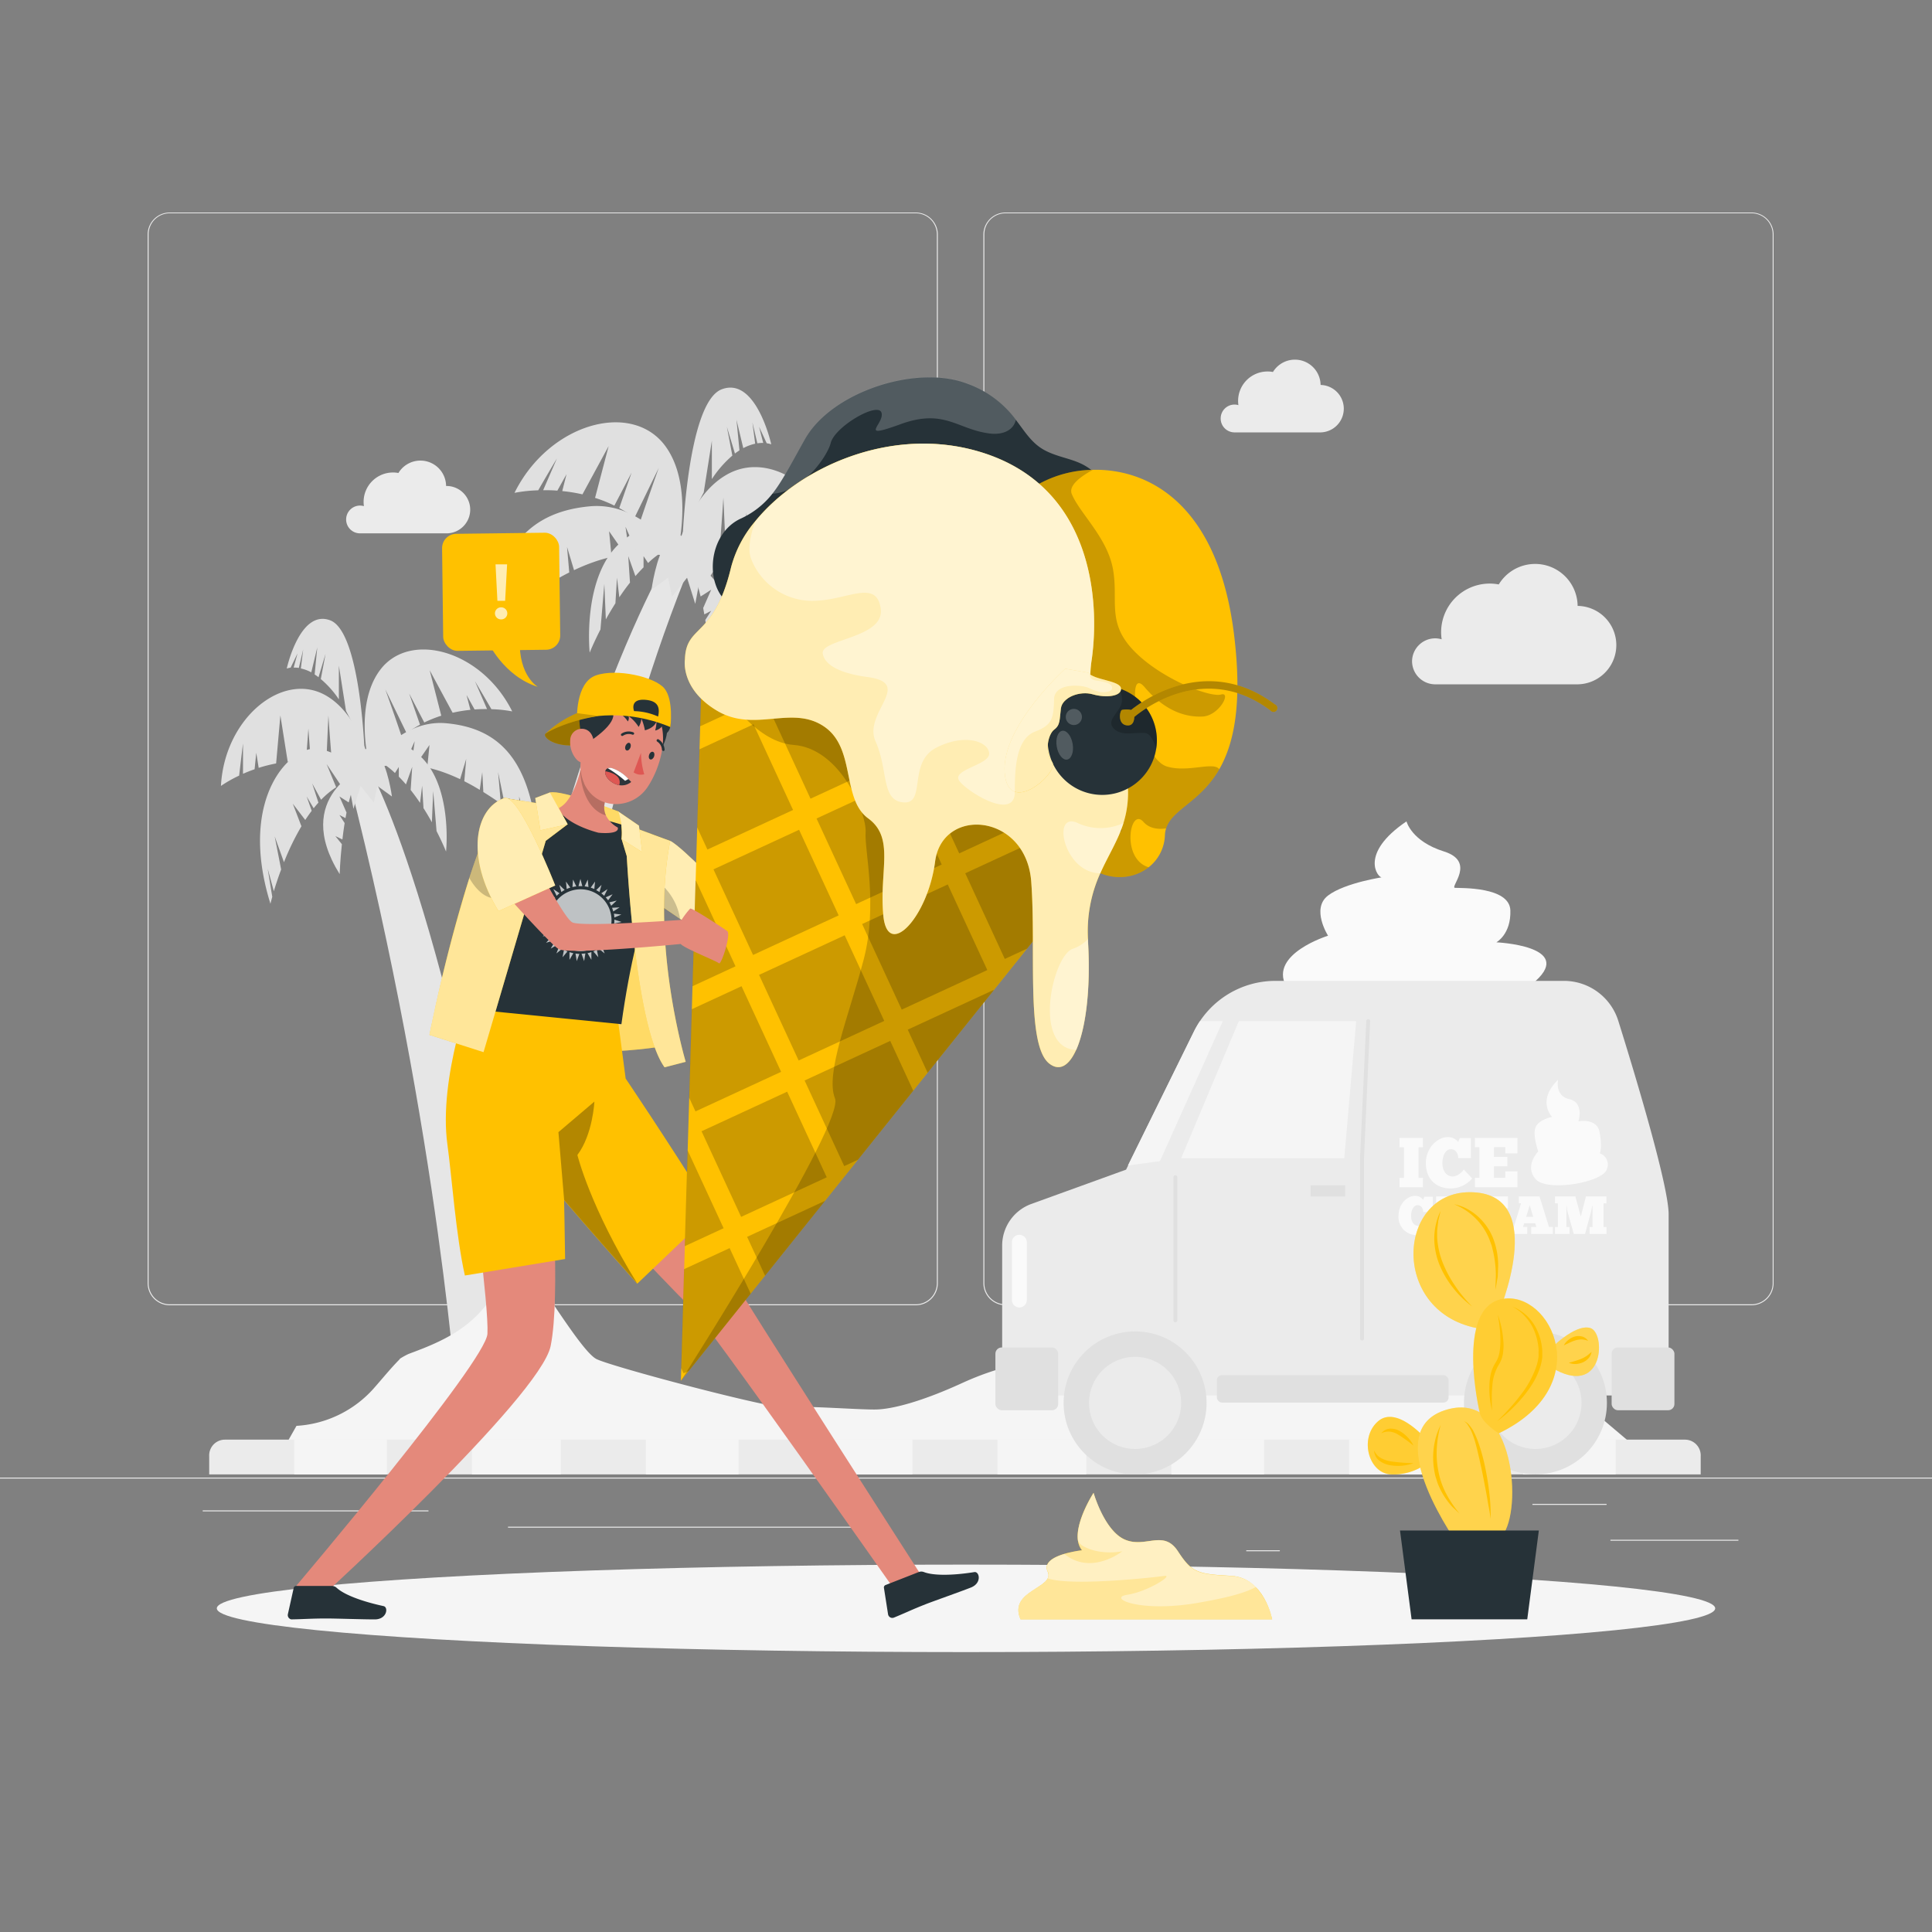 <svg xmlns="http://www.w3.org/2000/svg" viewBox="0 0 500 500"><rect x="0" y="0" width="500" height="500" fill="#808080" stroke="none"/><g id="freepik--background-complete--inject-109"><rect y="382.4" width="500" height="0.25" style="fill:#ebebeb"></rect><rect x="416.78" y="398.49" width="33.12" height="0.25" style="fill:#ebebeb"></rect><rect x="322.53" y="401.21" width="8.69" height="0.25" style="fill:#ebebeb"></rect><rect x="396.59" y="389.21" width="19.19" height="0.25" style="fill:#ebebeb"></rect><rect x="52.46" y="390.89" width="43.19" height="0.25" style="fill:#ebebeb"></rect><rect x="104.56" y="390.89" width="6.33" height="0.25" style="fill:#ebebeb"></rect><rect x="131.47" y="395.11" width="93.68" height="0.25" style="fill:#ebebeb"></rect><path d="M237,337.8H43.91a5.71,5.71,0,0,1-5.7-5.71V60.66A5.71,5.71,0,0,1,43.91,55H237a5.71,5.71,0,0,1,5.71,5.71V332.09A5.71,5.71,0,0,1,237,337.8ZM43.91,55.2a5.46,5.46,0,0,0-5.45,5.46V332.09a5.46,5.46,0,0,0,5.45,5.46H237a5.47,5.47,0,0,0,5.46-5.46V60.66A5.47,5.47,0,0,0,237,55.2Z" style="fill:#ebebeb"></path><path d="M453.31,337.8H260.21a5.72,5.72,0,0,1-5.71-5.71V60.66A5.72,5.72,0,0,1,260.21,55h193.1A5.71,5.71,0,0,1,459,60.66V332.09A5.71,5.71,0,0,1,453.31,337.8ZM260.21,55.2a5.47,5.47,0,0,0-5.46,5.46V332.09a5.47,5.47,0,0,0,5.46,5.46h193.1a5.47,5.47,0,0,0,5.46-5.46V60.66a5.47,5.47,0,0,0-5.46-5.46Z" style="fill:#ebebeb"></path><path d="M233.65,146.72a5.94,5.94,0,0,1,5.95-5.94,6.1,6.1,0,0,1,1.71.25,12.32,12.32,0,0,1-.14-1.83,12.6,12.6,0,0,1,12.6-12.59,12.76,12.76,0,0,1,2.32.22,11,11,0,0,1,20.41,5.56h.18a10.15,10.15,0,0,1,0,20.29H239.43A6,6,0,0,1,233.65,146.72Z" style="fill:#ebebeb"></path><path d="M365.44,171.14a6,6,0,0,1,5.95-5.94,6,6,0,0,1,1.71.25,12.32,12.32,0,0,1-.14-1.83,12.58,12.58,0,0,1,14.92-12.37,11,11,0,0,1,20.41,5.56h.18a10.15,10.15,0,0,1,0,20.29H371.22A6,6,0,0,1,365.44,171.14Z" style="fill:#ebebeb"></path><path d="M199.65,220.26a3.6,3.6,0,0,1,4.63-3.44,8,8,0,0,1-.08-1.1,7.62,7.62,0,0,1,7.61-7.62,8,8,0,0,1,1.4.13,6.66,6.66,0,0,1,12.34,3.37h.11a6.14,6.14,0,0,1,0,12.27H203.14A3.59,3.59,0,0,1,199.65,220.26Z" style="fill:#ebebeb"></path><path d="M315.91,108.29a3.59,3.59,0,0,1,3.59-3.59,3.47,3.47,0,0,1,1,.15,8,8,0,0,1-.08-1.1,7.61,7.61,0,0,1,7.61-7.61,7.32,7.32,0,0,1,1.41.13,6.65,6.65,0,0,1,12.33,3.36h.11a6.14,6.14,0,0,1,0,12.27H319.4A3.59,3.59,0,0,1,315.91,108.29Z" style="fill:#ebebeb"></path><path d="M89.58,134.44a3.6,3.6,0,0,1,3.6-3.6,3.88,3.88,0,0,1,1,.15,8,8,0,0,1-.08-1.1,7.61,7.61,0,0,1,7.61-7.61,7.15,7.15,0,0,1,1.4.13,6.65,6.65,0,0,1,12.34,3.36h.11a6.13,6.13,0,0,1,0,12.26H93.08A3.59,3.59,0,0,1,89.58,134.44Z" style="fill:#ebebeb"></path><path d="M118.56,366.55S114,294.91,90.28,201.62l4.8-3.62s20.76,33.7,41.58,164.31Z" style="fill:#e6e6e6"></path><path d="M84.18,179.9c-11.14-6.2-26.08,6-27,23.5a33.38,33.38,0,0,1,4.71-2.67c.51-4.41,1-8.33,1-8.33v7.86c.91-.4,1.9-.8,3-1.18l.43-4.26.63,3.9a38.54,38.54,0,0,1,4.51-1.14l1.1-12.43,1.9,12a32.08,32.08,0,0,1,4.73-.13l.62-8.45.62,8.52a30.92,30.92,0,0,1,4,.64l.56-12.58s.46,7,1,13a32.58,32.58,0,0,1,10.7,5.29v-1.54S94.34,185.56,84.18,179.9Z" style="fill:#e0e0e0"></path><path d="M98.46,173.27c7.76-10.12,26.32-4.84,34.1,10.84a33.07,33.07,0,0,0-5.38-.57c-2.23-3.85-4.26-7.24-4.26-7.24l3.13,7.21c-1,0-2.07,0-3.22.1l-2.09-3.74,1,3.84a37.22,37.22,0,0,0-4.6.75l-5.94-11,3,11.76a34.78,34.78,0,0,0-4.4,1.76l-3.91-7.5,2.81,8.07a30.34,30.34,0,0,0-3.47,2.19l-5.51-11.32s2.37,6.62,4.26,12.27a32.54,32.54,0,0,0-7.71,9.12l-.62-1.42S91.39,182.5,98.46,173.27Z" style="fill:#e0e0e0"></path><path d="M108.23,195.22c-9.06-7.65-14.9,0-14.9,0a18.43,18.43,0,0,1,8.88,4.84l1-1.58V201c.64.64,1.25,1.31,1.85,2l1.62-4.55-.4,6c.86,1.09,1.67,2.21,2.43,3.33l.54-4.44.35,5.81c.8,1.25,1.53,2.49,2.17,3.66l.34-8.09.87,10.37c1.59,3.1,2.46,5.3,2.46,5.3S117.29,202.87,108.23,195.22Z" style="fill:#e0e0e0"></path><path d="M86.79,216.38l1.82.88c.16-1.36.35-2.8.58-4.25l-1.34-2.09,1.56.81q.12-.72.27-1.44l-1.83-4.16,2.4,1.54c1-3.93,2.28-7.43,4.13-9.19,0,0-19,7.61-6.48,27.74,0,0,.11-3.34.58-7.74Z" style="fill:#e0e0e0"></path><path d="M104.64,197.89l2.68-6.07-.83,6.18,1,.1,3.66-5.3-.58,5.84a37.55,37.55,0,0,1,4.15,1.2,45.4,45.4,0,0,1,4.35,1.81l1.59-5.26-.5,5.8c1.39.69,2.74,1.45,4,2.23l.65-4.58.28,5.14c1.61,1,3.13,2,4.53,3l-.71-8.16,1.85,9c1.44,1.06,2.74,2.08,3.85,3l-.26-5.68,2,7.1c1.6,1.37,2.53,2.26,2.53,2.26-2.22-19.79-10.47-27.12-23.35-28.32s-21.1,12.67-21.1,12.67S98.15,197.71,104.64,197.89Z" style="fill:#e0e0e0"></path><path d="M69.28,224.82l1.59,5.83c.45-1.51,1.08-3.45,1.89-5.62l-1.67-8.58,2.4,6.69a66.51,66.51,0,0,1,4.52-9.3L75.77,208,79,212.21c.53-.81,1.09-1.61,1.67-2.37l-1.31-3.71,1.82,3.05c.4-.51.81-1,1.23-1.46l-1.61-4.95,2.3,4.21A22.5,22.5,0,0,1,87,203.74l-2.47-6,3.58,5.35a14.08,14.08,0,0,1,6.28-1.79,21.36,21.36,0,0,0-11.52-7.48c-7.24-1.61-21.53,12.3-12.88,40.07,0,0,.16-.66.47-1.79Z" style="fill:#e0e0e0"></path><path d="M77,169.1l-1,3.67a8.28,8.28,0,0,1,1.34.09l1.12-4.77L77.86,173a10.22,10.22,0,0,1,2.7,1l1.55-6.45-.68,7c.33.22.68.45,1,.72l1.83-6.08-1.24,6.55A24.83,24.83,0,0,1,87.7,181v-8.72L89.55,184a70.24,70.24,0,0,1,4.83,11.18s-1-31.61-8.9-34.63-11.27,12.48-11.27,12.48a4.69,4.69,0,0,1,1-.24Z" style="fill:#e0e0e0"></path><path d="M90.36,203.4l1.11,5.93,1.86-5.93,3.42,4.29.91-4.29,3.77,2.73s-1-7.59-3.51-10.91S88.77,194.84,90.36,203.4Z" style="fill:#e0e0e0"></path><path d="M144,354.35S136.66,252,177.26,149.6l-4.89-4.37s-44.43,76.44-48.46,210.53Z" style="fill:#e6e6e6"></path><path d="M188.24,122.75c12.69-7.06,29.7,6.86,30.73,26.77a37.23,37.23,0,0,0-5.36-3c-.58-5-1.17-9.49-1.17-9.49v9c-1-.46-2.17-.92-3.41-1.35l-.49-4.86-.72,4.45a41.91,41.91,0,0,0-5.14-1.3l-1.25-14.16-2.16,13.67a35.64,35.64,0,0,0-5.4-.15l-.69-9.62-.72,9.71a34.65,34.65,0,0,0-4.61.72l-.64-14.33s-.52,8-1.1,14.76a37.42,37.42,0,0,0-12.2,6v-1.76S176.67,129.19,188.24,122.75Z" style="fill:#e0e0e0"></path><path d="M172,115.19c-8.83-11.52-30-5.5-38.85,12.36a37.62,37.62,0,0,1,6.14-.66c2.53-4.39,4.84-8.25,4.84-8.25l-3.56,8.22c1.14,0,2.36,0,3.67.12l2.38-4.26-1.11,4.37a42,42,0,0,1,5.23.85l6.78-12.5L154,128.85a35.33,35.33,0,0,1,5,2l4.46-8.55-3.2,9.19a34.65,34.65,0,0,1,3.95,2.5l6.27-12.89s-2.69,7.54-4.85,14a37.38,37.38,0,0,1,8.79,10.38l.7-1.61S180,125.71,172,115.19Z" style="fill:#e0e0e0"></path><path d="M160.84,140.2c10.32-8.72,17,0,17,0a21.14,21.14,0,0,0-10.11,5.51l-1.18-1.79v2.91c-.73.73-1.43,1.49-2.11,2.27l-1.85-5.18.45,6.87c-1,1.24-1.9,2.51-2.76,3.79l-.61-5.06-.4,6.61c-.91,1.43-1.74,2.84-2.48,4.17l-.39-9.21-1,11.81c-1.81,3.53-2.79,6-2.79,6S150.53,148.91,160.84,140.2Z" style="fill:#e0e0e0"></path><path d="M185.27,164.3l-2.08,1c-.18-1.55-.4-3.19-.66-4.85l1.53-2.38-1.78.93c-.09-.55-.2-1.1-.3-1.65l2.08-4.73-2.74,1.75c-1.08-4.48-2.59-8.46-4.7-10.46,0,0,21.6,8.66,7.38,31.59,0,0-.12-3.8-.65-8.82Z" style="fill:#e0e0e0"></path><path d="M164.93,143.24l-3.05-6.92,1,7.05-1.08.11-4.17-6,.65,6.65a40.47,40.47,0,0,0-4.72,1.36,50.51,50.51,0,0,0-5,2.07l-1.81-6,.57,6.59c-1.58.8-3.13,1.66-4.62,2.55l-.74-5.22-.32,5.86c-1.82,1.13-3.56,2.3-5.16,3.44l.81-9.3-2.1,10.23c-1.64,1.21-3.12,2.37-4.38,3.41l.29-6.47-2.22,8.08c-1.83,1.57-2.88,2.58-2.88,2.58,2.52-22.54,11.92-30.89,26.6-32.27s24,14.44,24,14.44S172.32,143,164.93,143.24Z" style="fill:#e0e0e0"></path><path d="M205.22,173.92l-1.82,6.64c-.51-1.72-1.23-3.93-2.15-6.4l1.9-9.77L200.42,172a76.68,76.68,0,0,0-5.16-10.59l2.56-6.68-3.71,4.83c-.61-.93-1.24-1.84-1.9-2.71l1.48-4.22-2.07,3.47c-.45-.57-.92-1.13-1.4-1.66l1.84-5.64-2.63,4.8a25,25,0,0,0-4.4-3.69l2.82-6.85-4.08,6.1a15.92,15.92,0,0,0-7.15-2,24.35,24.35,0,0,1,13.12-8.52c8.25-1.83,24.53,14,14.67,45.65,0,0-.17-.75-.53-2Z" style="fill:#e0e0e0"></path><path d="M196.44,110.44l1.08,4.19a9.49,9.49,0,0,0-1.52.1l-1.28-5.43.72,5.53a12,12,0,0,0-3.08,1.15l-1.76-7.35.77,7.92c-.38.25-.77.52-1.17.82l-2.09-6.93,1.42,7.47a28.38,28.38,0,0,0-5.3,6.08v-9.93l-2.11,13.4a80.71,80.71,0,0,0-5.5,12.74s1.19-36,10.14-39.44S199.6,115,199.6,115a5.58,5.58,0,0,0-1.17-.28Z" style="fill:#e0e0e0"></path><path d="M181.2,149.52l-1.27,6.76-2.12-6.76-3.9,4.89-1-4.89-4.3,3.11s1.13-8.65,4-12.43S183,139.76,181.2,149.52Z" style="fill:#e0e0e0"></path><path d="M97,359c2.07-2.35,4-4.74,6.21-7a1.74,1.74,0,0,0,.31-.38,18.7,18.7,0,0,1,2.24-1.23l1.07-.4c.87-.32,1.74-.67,2.6-1,5.46-2.19,10.37-4.74,14.49-9.07,2.25-2.38,4.06-5.15,6.4-7.45.05.08.51-.16.73-.34.7-.08,1.64-.22,1.77-.23.94,0,1.89,0,2.83.06,1.35.06,2.69.17,4,.29,5.24,7.67,11.86,18.13,14.79,19.51,4.52,2.14,46.23,13.16,49.3,12.51s19.18.65,23.22.5,11.36-1.95,22-6.82,16.39-4.91,29.16-9,21.32-5.62,28.79.64,28-6.95,34.39-8.83,18.63-12.72,27-7.67,15.29,7.46,25.72,16.5,31.13,26.49,31.13,26.49H72.73l4-7.07A29,29,0,0,0,97,359Z" style="fill:#f5f5f5"></path><path d="M54.14,376.88v4.7h386v-4.7a4.08,4.08,0,0,0-4-4.3H58.18A4.08,4.08,0,0,0,54.14,376.88Z" style="fill:#ebebeb"></path><rect x="394.14" y="372.58" width="24" height="9" style="fill:#f5f5f5"></rect><rect x="349.14" y="372.58" width="23" height="9" style="fill:#f5f5f5"></rect><rect x="303.14" y="372.58" width="24" height="9" style="fill:#f5f5f5"></rect><rect x="258.14" y="372.58" width="23" height="9" style="fill:#f5f5f5"></rect><rect x="213.14" y="372.58" width="23" height="9" style="fill:#f5f5f5"></rect><rect x="167.14" y="372.58" width="24" height="9" style="fill:#f5f5f5"></rect><rect x="122.14" y="372.58" width="23" height="9" style="fill:#f5f5f5"></rect><rect x="76.14" y="372.58" width="24" height="9" style="fill:#f5f5f5"></rect><path d="M364,212.57s1.24,5.13,9.68,7.78,1.43,9.32,2.87,9.42,14.13-.35,14.33,5.84-3.62,8.26-3.62,8.26,20.18.92,10.16,10-60.25,9.58-64.61,1.29,10.89-13,10.89-13-4.47-7,0-10.4,14.8-4.83,13.88-4.71S351.57,221,364,212.57Z" style="fill:#fafafa"></path><path d="M431.84,314.22v46.93H259.36V322.3A11.46,11.46,0,0,1,267,311.55l24.43-8.85.52-1.07L309,266.94a23.52,23.52,0,0,1,21-13.09h74.73a14.74,14.74,0,0,1,14.09,10.37C423.61,279.51,431.84,307.06,431.84,314.22Z" style="fill:#ebebeb"></path><circle cx="293.76" cy="363.07" r="18.5" style="fill:#e0e0e0"></circle><circle cx="293.76" cy="363.07" r="11.93" transform="translate(-170.69 314.06) rotate(-45)" style="fill:#ebebeb"></circle><circle cx="397.37" cy="363.07" r="18.5" style="fill:#e0e0e0"></circle><circle cx="397.37" cy="363.07" r="11.93" transform="translate(-140.34 387.32) rotate(-45)" style="fill:#ebebeb"></circle><rect x="257.61" y="348.72" width="16.25" height="16.25" rx="1.62" style="fill:#e0e0e0"></rect><rect x="417.09" y="348.72" width="16.25" height="16.25" rx="1.62" style="fill:#e0e0e0"></rect><path d="M316.47,264.28,300.19,300.5l-8.29,1.13L309,266.94a23.3,23.3,0,0,1,1.54-2.66Z" style="fill:#f5f5f5"></path><polygon points="320.6 264.28 350.98 264.28 347.9 299.75 305.68 299.75 320.6 264.28" style="fill:#f5f5f5"></polygon><path d="M368.25,294.5v2.41h-1.13v7.93h1.13v2.43h-6.06v-2.43h1.15v-7.93h-1.15V294.5Z" style="fill:#fafafa"></path><path d="M381,305a7.48,7.48,0,0,1-5.54,2.57c-3.87,0-6.45-2.48-6.45-6.56s3.16-6.72,5.56-6.72a3.36,3.36,0,0,1,2.81,1.24l.42-1h2.87v5.19h-3.27c-.05-1.19-.64-2.31-1.94-2.31s-2.17,1.63-2.17,3.62c0,1.81.93,3.44,2.67,3.44,1.53,0,2.74-1.61,2.9-1.79Z" style="fill:#fafafa"></path><path d="M392.72,294.5v4h-3.16v-1.62h-2.93v2.52h3.48v2.43h-3.48v3h2.93v-1.7h3.16v4.13h-11v-2.43h1.15v-7.93H381.7V294.5Z" style="fill:#fafafa"></path><path d="M371.06,317.61a5.7,5.7,0,0,1-4.21,2,4.62,4.62,0,0,1-4.91-5c0-3.2,2.4-5.12,4.23-5.12a2.57,2.57,0,0,1,2.14,1l.32-.78h2.18v3.95h-2.49c0-.91-.49-1.76-1.47-1.76s-1.66,1.24-1.66,2.76.71,2.61,2,2.61a3.3,3.3,0,0,0,2.21-1.36Z" style="fill:#fafafa"></path><path d="M376.14,309.63c3.23,0,3.86,1.28,3.86,2.86a2.13,2.13,0,0,1-2,2,2.1,2.1,0,0,1,1.82,2c0,.6.08.95.33.95s.32-.17.32-.45v-.45h.94v.76c0,1.15-.49,2.22-2,2.22-1.83,0-2.7-.95-2.7-2.58,0-1.27-.16-1.57-1.39-1.57v2.15h.85v1.84h-4.5v-1.84h.78v-6.06h-.78v-1.82Zm-.87,4.17h.62c.81,0,1.34-.39,1.34-1.13a1.13,1.13,0,0,0-1.27-1.24h-.69Z" style="fill:#fafafa"></path><path d="M390.26,309.63v3.07h-2.4v-1.24h-2.23v1.92h2.65v1.85h-2.65v2.27h2.23v-1.3h2.4v3.15h-8.38V317.5h.87v-6h-.87v-1.83Z" style="fill:#fafafa"></path><path d="M396.28,319.35v-1.82h1.32l-.29-.95h-2.85l-.3.95h1.09v1.82h-4.42v-1.82h.94l1.88-6.11h-.57v-1.79h5.34l2.46,7.9h1v1.82Zm.51-4.44-.91-3-.91,3Z" style="fill:#fafafa"></path><path d="M412.07,312.07c-.11.63-.31,1.55-.4,1.87l-1.46,5.41H407.3l-1.56-5.55a9.37,9.37,0,0,1-.29-1.73h-.06v5.48h.8v1.8h-3.77v-1.8h.75v-6.13h-.74v-1.79h5.27l1.41,5.2,1.33-5.2h5.3v1.79H415v6.12h.76v1.81h-4.39v-1.81h.78v-5.47Z" style="fill:#fafafa"></path><path d="M403.25,279.42s-1,4.13,2.91,5.05,2.34,5.73,2.34,5.73,4.77-.92,5.46,2.75.23,5.51,0,5.51a3.06,3.06,0,0,1,1.91,4.1c-1,3.47-15.59,6-18.5,2.55s.73-7.11.73-7.11-1.49-4.13-.73-6.19,4.31-2.76,4.31-2.76S397.58,284.93,403.25,279.42Z" style="fill:#fafafa"></path><path d="M263.81,319.57h0a1.93,1.93,0,0,1,1.93,1.93v14.94a1.93,1.93,0,0,1-1.93,1.93h0a1.92,1.92,0,0,1-1.93-1.93V321.5A1.92,1.92,0,0,1,263.81,319.57Z" style="fill:#fafafa"></path><path d="M304.19,342.21a.5.5,0,0,1-.5-.5V304.65a.5.5,0,0,1,.5-.5.51.51,0,0,1,.5.5v37.06A.51.51,0,0,1,304.19,342.21Z" style="fill:#e0e0e0"></path><path d="M352.48,346.92a.5.5,0,0,1-.5-.5V299.74l1.61-35.48a.5.5,0,1,1,1,0L353,299.77v46.65A.5.5,0,0,1,352.48,346.92Z" style="fill:#e0e0e0"></path><rect x="314.92" y="355.89" width="59.97" height="7.1" rx="1.33" style="fill:#e0e0e0"></rect><rect x="339.18" y="306.75" width="8.95" height="2.88" style="fill:#e0e0e0"></rect></g><g id="freepik--Shadow--inject-109"><ellipse id="freepik--path--inject-109" cx="250" cy="416.24" rx="193.89" ry="11.32" style="fill:#f5f5f5"></ellipse></g><g id="freepik--Plant--inject-109"><path d="M369.35,372.76s-7.75-9.23-12.71-4.93-2.46,13.43,3.27,13.73a14.37,14.37,0,0,0,9.44-2.89Z" style="fill:#FFC100"></path><path d="M369.35,372.76s-7.75-9.23-12.71-4.93-2.46,13.43,3.27,13.73a14.37,14.37,0,0,0,9.44-2.89Z" style="fill:#fff;opacity:0.2;isolation:isolate"></path><path d="M401,349.35s6.52-6.82,10.55-5.66,3.61,17.45-8.9,10.85Z" style="fill:#FFC100"></path><path d="M401,349.35s6.52-6.82,10.55-5.66,3.61,17.45-8.9,10.85Z" style="fill:#fff;opacity:0.3;isolation:isolate"></path><path d="M377.72,400.24s-21.39-29.27-4-35.2,20.47,23.55,15.51,31.76S377.72,400.24,377.72,400.24Z" style="fill:#FFC100"></path><path d="M387.65,340.31s13.27-30.82-6.39-31.75-21.8,30.56.82,35.13Z" style="fill:#FFC100"></path><path d="M377.72,400.24s-21.39-29.27-4-35.2,20.47,23.55,15.51,31.76S377.72,400.24,377.72,400.24Z" style="fill:#fff;opacity:0.3;isolation:isolate"></path><path d="M387.65,340.31s13.27-30.82-6.39-31.75-21.8,30.56.82,35.13Z" style="fill:#fff;opacity:0.3;isolation:isolate"></path><path d="M382.94,365.54s-6.46-27.21,5.95-29.38,24.65,22.42-1,34.78C387.88,370.94,383.48,368.21,382.94,365.54Z" style="fill:#FFC100"></path><path d="M382.94,365.54s-6.46-27.21,5.95-29.38,24.65,22.42-1,34.78C387.88,370.94,383.48,368.21,382.94,365.54Z" style="fill:#fff;opacity:0.2;isolation:isolate"></path><polygon points="362.32 396.09 398.25 396.09 395.25 419.08 365.32 419.08 362.32 396.09" style="fill:#263238"></polygon><path d="M381,338.11a25.25,25.25,0,0,1-5-4.88,24.76,24.76,0,0,1-3.53-6.08,18.51,18.51,0,0,1-1.28-6.93,16.64,16.64,0,0,1,1.61-6.79c-.12.58-.25,1.14-.39,1.7l-.2.83c0,.28-.06.57-.09.85-.06.57-.14,1.13-.19,1.7l0,1.7a21.34,21.34,0,0,0,1.45,6.58,31.06,31.06,0,0,0,3.21,6,30.29,30.29,0,0,0,2.06,2.75A31,31,0,0,0,381,338.11Z" style="fill:#FFC100"></path><path d="M376.3,311.66a12.32,12.32,0,0,1,3.21,1.1,14.71,14.71,0,0,1,2.84,1.94,15.17,15.17,0,0,1,4,5.59,19.94,19.94,0,0,1,1.37,6.72c0,1.14-.07,2.28-.11,3.41-.2,1.12-.36,2.23-.58,3.34,0-1.14.06-2.25.09-3.37s-.06-2.23-.17-3.33a29.17,29.17,0,0,0-.55-3.26c-.15-.53-.23-1.07-.41-1.59l-.57-1.54A16.22,16.22,0,0,0,376.3,311.66Z" style="fill:#FFC100"></path><path d="M391.33,338.11a11.7,11.7,0,0,1,6.52,6.26,14.07,14.07,0,0,1,1.22,4.49,5.85,5.85,0,0,1,.07,1.18c0,.4,0,.8,0,1.2a13.89,13.89,0,0,1-.46,2.31,19.61,19.61,0,0,1-1.89,4.26,30.42,30.42,0,0,1-2.69,3.75,38.31,38.31,0,0,1-6.65,6.27c1.09-1.06,2.16-2.13,3.15-3.27a43.33,43.33,0,0,0,2.89-3.48,25.06,25.06,0,0,0,4.23-7.81,13,13,0,0,0,.45-2.13,9.93,9.93,0,0,0,0-1.09,5.71,5.71,0,0,0,0-1.09,15.38,15.38,0,0,0-1-4.29,12.34,12.34,0,0,0-2.3-3.78A11.53,11.53,0,0,0,391.33,338.11Z" style="fill:#FFC100"></path><path d="M387.65,340.31a24.43,24.43,0,0,1,1.37,6.23,14.14,14.14,0,0,1,0,3.25,7.7,7.7,0,0,1-1,3.19,12,12,0,0,0-1.81,5.76,27.32,27.32,0,0,0-.14,3.13c0,1.06,0,2.11.07,3.17a23.7,23.7,0,0,1-.69-6.35,15.4,15.4,0,0,1,.39-3.22,10,10,0,0,1,.54-1.57,13.89,13.89,0,0,1,.79-1.45,7,7,0,0,0,.94-2.79,18.47,18.47,0,0,0,.19-3.08,29.89,29.89,0,0,0-.2-3.13C388,342.4,387.81,341.36,387.65,340.31Z" style="fill:#FFC100"></path><path d="M378.92,367.83a2.85,2.85,0,0,1,1.33,1,9.39,9.39,0,0,1,1,1.4,25,25,0,0,1,1.35,3.1,50.21,50.21,0,0,1,1.77,6.46c.45,2.19.82,4.39,1.06,6.61a46.51,46.51,0,0,1,.35,6.68c-.16-1.11-.33-2.2-.54-3.29s-.37-2.19-.57-3.28c-.42-2.17-.81-4.35-1.28-6.51s-.94-4.32-1.52-6.44a23.72,23.72,0,0,0-1.06-3.11A8.75,8.75,0,0,0,380,369,3.14,3.14,0,0,0,378.92,367.83Z" style="fill:#FFC100"></path><path d="M372.84,368.78a28,28,0,0,0-1,6.06,23.52,23.52,0,0,0,.44,6.05,20.73,20.73,0,0,0,2,5.7,30,30,0,0,0,3.43,5.1c-.38-.34-.77-.7-1.14-1.06a10.57,10.57,0,0,1-1.11-1.11,19.51,19.51,0,0,1-3.29-5.38c-.21-.49-.33-1-.5-1.51a10.22,10.22,0,0,1-.39-1.54,19.73,19.73,0,0,1-.23-6.32A18.35,18.35,0,0,1,372.84,368.78Z" style="fill:#FFC100"></path><path d="M406,352.68a26.57,26.57,0,0,0,3.19-1,8.43,8.43,0,0,0,1.39-.74,13.06,13.06,0,0,0,1.31-1.08,3.21,3.21,0,0,1-.79,1.66,4.28,4.28,0,0,1-1.52,1.08,5.11,5.11,0,0,1-1.79.4A4.22,4.22,0,0,1,406,352.68Z" style="fill:#FFC100"></path><path d="M404.71,348.18a4.31,4.31,0,0,1,1.18-1.4,4.73,4.73,0,0,1,1.66-.88,3.75,3.75,0,0,1,1.94,0A2.78,2.78,0,0,1,411,347a6.32,6.32,0,0,0-1.64-.36,5.7,5.7,0,0,0-1.53.21,10.51,10.51,0,0,0-1.52.58Z" style="fill:#FFC100"></path><path d="M365.81,374.13a36.3,36.3,0,0,0-3.94-2.84,5.31,5.31,0,0,0-2.11-.78,4,4,0,0,0-2.27.43,3,3,0,0,1,2.29-1.21,4.61,4.61,0,0,1,2.58.69,8.56,8.56,0,0,1,2,1.62A8.11,8.11,0,0,1,365.81,374.13Z" style="fill:#FFC100"></path><path d="M365.81,378.67a11.25,11.25,0,0,1-2.91.65,12.24,12.24,0,0,1-3-.1,6.35,6.35,0,0,1-2.87-1.16,3.38,3.38,0,0,1-1.4-2.67,4.1,4.1,0,0,0,1.84,2,8.08,8.08,0,0,0,2.6.83A48.58,48.58,0,0,0,365.81,378.67Z" style="fill:#FFC100"></path></g><g id="freepik--ice-cream--inject-109"><path d="M264.11,419.08h65.12s-2-10.75-10.56-11.24-10.1-.67-13.83-6.38-8.28-.75-13.66-3S283,386.35,283,386.35s-6.71,10.3-3,14.86c0,0-10.9,1.17-8.87,5.5S260.83,411.53,264.11,419.08Z" style="fill:#FFC100"></path><path d="M329.23,419.08H264.11c-2.78-6.39,5.62-7.72,7.05-10.61a2,2,0,0,0,0-1.76c-1.1-2.34,1.58-3.76,4.28-4.56a28.93,28.93,0,0,1,4.59-.94,5.15,5.15,0,0,1-1.05-2.52c-.71-5,4.05-12.34,4.05-12.34s2.81,9.92,8.18,12.14,9.93-2.74,13.66,3,5.24,5.89,13.83,6.38a9.47,9.47,0,0,1,6.32,2.88A18,18,0,0,1,329.23,419.08Z" style="fill:#fff;opacity:0.6"></path><path d="M325,410.72c-3.07,1.7-8.06,2.86-14.45,4-15.49,2.81-24.13-1.19-18.79-2s12.26-5.29,9.49-4.87c-2.55.39-24.09,2.73-30.08.63a2,2,0,0,0,0-1.76c-1.1-2.34,1.58-3.76,4.28-4.56,7,5.69,15-.69,15-.69s-5.62,1.21-10.17-1.36a3.33,3.33,0,0,1-1.32-1.41c-.71-5,4.05-12.34,4.05-12.34s2.81,9.92,8.18,12.14,9.93-2.74,13.66,3,5.24,5.89,13.83,6.38A9.47,9.47,0,0,1,325,410.72Z" style="fill:#fff;opacity:0.4"></path></g><g id="freepik--speech-bubble--inject-109"><rect x="114.56" y="138" width="30.29" height="30.29" rx="3.69" transform="translate(261.29 304.68) rotate(179.29)" style="fill:#FFC100"></rect><path d="M126.2,166s4.09,9,13,11.76c0,0-5-2.78-4.69-12.25Z" style="fill:#FFC100"></path><g style="opacity:0.7"><path d="M128.09,158.73a1.57,1.57,0,0,1,1.64-1.55,1.56,1.56,0,1,1,0,3.12A1.58,1.58,0,0,1,128.09,158.73Zm.15-12.68h3l-.51,9.44h-2Z" style="fill:#fff"></path></g></g><g id="freepik--Character--inject-109"><g id="freepik--group--inject-109"><path d="M173.45,217.61c3.68,2,14.74,13.88,14.74,13.88l-9.79,7.93-11.67-7.93Z" style="fill:#FFC100"></path><path d="M188.19,231.48l-9.79,7.94L176,237.8,169,233l-2.28-1.55,6.72-13.87C177.13,219.63,188.19,231.48,188.19,231.48Z" style="fill:#fff;opacity:0.7"></path><path d="M176,237.8,169,233a22.24,22.24,0,0,1,.89-5.11A15.05,15.05,0,0,1,176,237.8Z" style="opacity:0.2;isolation:isolate"></path><path d="M168.72,224l-13.79-1.27,8.42-7.1L160,210s-14.82-5.75-17.67-4.89l-1.29,6,5.5,10.85-15.62-1.44L122.35,267c21.05,9.09,50.3,3.6,50.3,3.6Z" style="fill:#FFC100"></path><path d="M168.72,224l-13.79-1.27,8.42-7.1L160,210s-14.82-5.75-17.67-4.89l-1.29,6,5.5,10.85-15.62-1.44L122.35,267c21.05,9.09,50.3,3.6,50.3,3.6Z" style="fill:#fff;opacity:0.4"></path><path d="M137.17,294.36s37.65,40.58,41.29,43.61,54.45,75.45,54.45,75.45l6.3-4.47S192,335.48,187.56,327.6s-36.67-55.05-36.67-55.05Z" style="fill:#e4897b"></path><path d="M142.51,301.26s2.66,33.87,0,47.07-59.73,65.33-59.73,65.33l-6.14-3.22s49.13-58,49.51-65.26S122,304.86,122,304.86Z" style="fill:#e4897b"></path><path d="M184.36,313.68c-12.58-20-22.44-34.55-22.44-34.55L159.27,259l-37-3.35s-8.88,23.28-6.48,40.56c1.11,8,2.19,23.51,4.52,33.89l25.94-4.27c-.11-8.46-.27-15.22-.27-15.22s7.43,8.71,18.93,21.62Z" style="fill:#FFC100"></path><path d="M85.87,410.44H76.64A.64.64,0,0,0,76,411l-1.5,6.76a1.13,1.13,0,0,0,.86,1.33l.25,0c3-.05,5.16-.23,8.91-.23,2.3,0,9.27.24,12.45.24s3.61-3.15,2.3-3.44c-5.85-1.27-10.25-3-12.13-4.72A1.82,1.82,0,0,0,85.87,410.44Z" style="fill:#263238"></path><path d="M237.76,406.85l-8.59,3.36a.67.67,0,0,0-.41.72l1.07,6.85a1.12,1.12,0,0,0,1.29.92l.24-.07c2.76-1.13,4.71-2.09,8.2-3.46,2.15-.84,8.73-3.15,11.69-4.31s2.21-4.25.89-4c-5.91.94-10.66.9-13,0A1.85,1.85,0,0,0,237.76,406.85Z" style="fill:#263238"></path><path d="M160.82,265.06c4.29-31.25,12.63-47.45,12.63-47.45-19-7.34-42.95-11.08-42.95-11.08-6.65,17.05-9.26,41.43-10.14,54.49Z" style="fill:#263238"></path><path d="M144.52,293,146,310.56s7.43,8.71,18.93,21.62c-12.2-19.7-15.5-33.27-15.5-33.27,4-5.32,4.4-13.82,4.4-13.82Z" style="opacity:0.3;isolation:isolate"></path><path d="M188.35,156c-6-4.85-5.12-17.67,3.17-21.7a22.08,22.08,0,0,0,8.33-6.47c2.56-3.21,4.75-7.54,8.49-14.2,6.89-12.23,28.86-19.4,42-14.33a26.81,26.81,0,0,1,12.58,9.38c2.38,3.11,4.08,6,7.34,7.79,6.72,3.63,13.66,1.23,18.08,15.1S229.67,189.53,188.35,156Z" style="fill:#263238"></path><path d="M262.9,108.65c-.56,2.57-3.17,4-6.84,3.53-8.34-1.07-11.68-6.53-23-2.4s-4-.15-4.94-3-12.07,3.61-13.14,7.89c-.83,3.35-7.21,12.71-15.13,13.11,2.56-3.21,4.75-7.54,8.49-14.2,6.89-12.23,28.86-19.4,42-14.33A26.81,26.81,0,0,1,262.9,108.65Z" style="fill:#fff;opacity:0.2"></path><path d="M315.55,199.08c-4.93,8.54-12.16,10.29-13.76,15.3a6.62,6.62,0,0,0-.31,1.77,11,11,0,0,1-4.21,8.3c-5,3.93-13.25,3.68-18.73-3.37C270.4,210.61,282,189.51,262,184.6s-27.52-15.92-17.44-22.71-1.41-15.26.33-25.1c3.58-20.36,24.07-11.6,24.07-11.6a29.86,29.86,0,0,1,13.87-3.6c14.32-.32,32.15,8.7,36.46,42C321.67,182.22,319.27,192.6,315.55,199.08Z" style="fill:#FFC100"></path><path d="M315.55,199.08c-4.93,8.54-12.16,10.29-13.76,15.3-2.38.37-4.52-.12-5.87-1.68-3.51-4-5.86,9.6,1.35,11.75-5,3.93-13.25,3.68-18.73-3.37C270.4,210.61,282,189.51,262,184.6s-27.52-15.92-17.44-22.71-1.41-15.26.33-25.1c3.58-20.36,24.07-11.6,24.07-11.6a29.86,29.86,0,0,1,13.87-3.6c-3.53,1.93-6.31,4.19-5.45,6.27,2.06,5,9.23,11.29,10.67,19.5s-1.69,13.68,5.34,21,19.77,12.2,22.6,11.38-.46,5.5-4.78,5.7-9.69-1.36-15-7.62-1.42,18.51,5.86,20.57C307.48,200,314.07,197,315.55,199.08Z" style="opacity:0.2;isolation:isolate"></path><path d="M290.44,214.75,176.21,357.34l0,0h0l5.39-182.69,3.79,1.4Z" style="fill:#FFC100"></path><g style="opacity:0.2;isolation:isolate"><polygon points="191.64 178.41 181.57 174.71 181.18 187.97 193.44 182.31 191.64 178.41"></polygon><polygon points="209.76 206.7 231.92 196.46 230.12 192.56 203.42 182.74 199.52 184.54 209.76 206.7"></polygon><polygon points="248.24 220.86 270.4 210.61 268.6 206.72 241.9 196.89 238 198.69 248.24 220.86"></polygon><polygon points="282.15 225.11 290.45 214.75 280.38 211.05 276.48 212.85 282.15 225.11"></polygon><polygon points="205.24 209.62 195 187.45 181.01 193.92 180.41 214.09 183.08 219.86 205.24 209.62"></polygon><rect x="215.31" y="205.6" width="24.41" height="24.41" transform="translate(-70.39 115.55) rotate(-24.81)"></rect><polygon points="249.8 226 260.04 248.17 265.81 245.5 278.43 229.75 271.96 215.76 249.8 226"></polygon><rect x="188.63" y="218.76" width="24.41" height="24.41" transform="translate(-78.37 105.57) rotate(-24.81)"></rect><rect x="227.11" y="232.91" width="24.41" height="24.41" transform="translate(-80.76 123.02) rotate(-24.81)"></rect><polygon points="180.11 227.92 180 227.97 179.2 255.24 190.35 250.08 180.11 227.92"></polygon><rect x="200.43" y="246.07" width="24.41" height="24.41" transform="translate(-88.74 113.04) rotate(-24.81)"></rect><polygon points="234.92 266.47 240.07 277.63 257.13 256.34 257.08 256.23 234.92 266.47"></polygon><polygon points="202.15 277.39 191.91 255.23 179.02 261.19 178.34 284.07 179.99 287.63 202.15 277.39"></polygon><polygon points="208.23 279.63 218.48 301.79 222.04 300.14 236.35 282.28 230.39 269.38 208.23 279.63"></polygon><rect x="185.54" y="286.54" width="24.41" height="24.41" transform="translate(-107.09 110.53) rotate(-24.81)"></rect><polygon points="177.94 297.68 177.21 322.51 187.27 317.86 177.94 297.68"></polygon><polygon points="198 330.15 213.53 310.77 193.35 320.09 198 330.15"></polygon><polygon points="178.27 354.78 194.28 334.8 188.83 323.01 177.03 328.46 176.28 354.05 176.91 355.41 178.27 354.78"></polygon></g><path d="M176.21,357.34c1.24-1.95,42.48-66.72,39.88-73.09s3.71-21.67,7.43-35.92.17-28.24.5-32.92-6.33-21.71-18.67-22.63c-9.06-.68-16.62-11.17-20-16.68l105.08,38.65Z" style="opacity:0.2;isolation:isolate"></path><path d="M290.75,213c-1.43,4.55-3.94,8.38-6,13a36.27,36.27,0,0,0-3.18,17.09c0,.21,0,.42,0,.65.72,12.51-.64,22.6-3.08,28-1.84,4.09-4.28,5.57-6.92,3.53-6.15-4.77-3.37-29.41-4.69-47.11S243.87,208.63,242,223s-12.3,25.52-13.4,13.91,3.06-20-3.92-25.12-3.1-18.19-11.46-23.8-17.87,1.7-27.56-4-8.4-13.35-8.4-13.35c.28-9.18,7.53-5.32,11.95-23.86a30.31,30.31,0,0,1,6.11-11.72c11.31-14.05,35.3-25.06,58.31-18.11,29.22,8.83,31,38.47,28.93,53.59a27.53,27.53,0,0,0-.28,6.95c.78,6.79,5.66,6.1,8.94,21.61A26.2,26.2,0,0,1,290.75,213Z" style="fill:#FFC100"></path><path d="M290.75,213c-1.43,4.55-3.94,8.38-6,13a36.27,36.27,0,0,0-3.18,17.09c0,.21,0,.42,0,.65.72,12.51-.64,22.6-3.08,28-1.84,4.09-4.28,5.57-6.92,3.53-6.15-4.77-3.37-29.41-4.69-47.11S243.87,208.63,242,223s-12.3,25.52-13.4,13.91,3.06-20-3.92-25.12-3.1-18.19-11.46-23.8-17.87,1.7-27.56-4-8.4-13.35-8.4-13.35c.28-9.18,7.53-5.32,11.95-23.86a30.31,30.31,0,0,1,6.11-11.72c11.31-14.05,35.3-25.06,58.31-18.11,29.22,8.83,31,38.47,28.93,53.59a27.53,27.53,0,0,0-.28,6.95c.78,6.79,5.66,6.1,8.94,21.61A26.2,26.2,0,0,1,290.75,213Z" style="fill:#fff;opacity:0.7"></path><path d="M281.61,243.73c.72,12.51-.64,22.6-3.08,28-11.61-.5-6-25-.7-26.24a10.28,10.28,0,0,0,3.76-2.46C281.59,243.29,281.6,243.5,281.61,243.73Z" style="fill:#fff;opacity:0.4"></path><path d="M290.75,213c-1.43,4.55-3.94,8.38-6,13-9.51,0-12.8-16.41-5.71-12.94A14,14,0,0,0,290.75,213Z" style="fill:#fff;opacity:0.4"></path><path d="M299.39,192.12a12.07,12.07,0,0,1-.18,1.72,14.13,14.13,0,1,1-13.41-16.37,13.52,13.52,0,0,1,3.79.68A14.11,14.11,0,0,1,299.39,192.12Z" style="fill:#263238"></path><path d="M280,185.63a2.09,2.09,0,1,1-2-2.17A2.1,2.1,0,0,1,280,185.63Z" style="fill:#fff;opacity:0.2"></path><path d="M277.6,192.51c.35,2.05-.29,3.87-1.43,4.07s-2.34-1.32-2.69-3.38.29-3.87,1.43-4.07S277.25,190.45,277.6,192.51Z" style="fill:#fff;opacity:0.2"></path><path d="M299.39,192.12a12.07,12.07,0,0,1-.18,1.72c-.56-2-1.46-4-2.9-4.14-3-.2-6.13.92-8.14-1.24s1.88-4.27,2.17-6.91a6,6,0,0,0-.75-3.4A14.11,14.11,0,0,1,299.39,192.12Z" style="opacity:0.2;isolation:isolate"></path><path d="M329.93,182.31c-17.12-12.84-33.39-1.6-37.2,1.42a6.09,6.09,0,0,0-2.38,0c-.58.32-1.16,3.82,1.39,4,1.41.11,1.77-1.09,1.82-2.19,2.54-2.12,18.44-14.27,35.22-1.69a1,1,0,1,0,1.15-1.54Z" style="fill:#FFC100"></path><path d="M329.93,182.31c-17.12-12.84-33.39-1.6-37.2,1.42a6.09,6.09,0,0,0-2.38,0c-.58.32-1.16,3.82,1.39,4,1.41.11,1.77-1.09,1.82-2.19,2.54-2.12,18.44-14.27,35.22-1.69a1,1,0,1,0,1.15-1.54Z" style="opacity:0.3;isolation:isolate"></path><path d="M281.64,174.09c1.45,1.93,8.29,2,8.48,4.08s-3.92,2.49-7.3,1.52-7.89.77-8.26,3.65-.11,4.27-1.72,5.47-2.59,5.8-.55,8.39S260.8,211.82,260,199.87s15.68-26.8,15.68-26.8Z" style="fill:#FFC100"></path><path d="M281.64,174.09c1.45,1.93,8.29,2,8.48,4.08s-3.92,2.49-7.3,1.52-7.89.77-8.26,3.65-.11,4.27-1.72,5.47-2.59,5.8-.55,8.39S260.8,211.82,260,199.87s15.68-26.8,15.68-26.8Z" style="fill:#fff;opacity:0.7"></path><path d="M282.55,170.53c-.15,1.09-.27,2.18-.34,3.28,0,.49-.27,1,0,1.52s1,.73,1.61.82a14.92,14.92,0,0,1,2.73.59,2.56,2.56,0,0,1,.95.54,1,1,0,0,1,.28,1c-.19.51-.81.67-1.33.76a4.15,4.15,0,0,1-1.95,0c-.63-.2-1.26-.36-1.87-.61-.42-.17-.81-.38-1.23-.53a9.53,9.53,0,0,0-2.81-.43c-2.29-.12-5.7.52-5.79,3.4-.15,5.1-.5,6.77-4.89,8.45s-5.36,7.86-5.27,15.54-12.07.24-14.33-2.72S256.11,198,256,195s-6.14-5.34-13.65-1.52-2.58,14.58-8.48,14.18-3.92-8.35-7.27-15.78,10.11-15.05-2.12-16.67c-4.58-.61-10.79-2.14-11.54-6s16-4,15-11.62-8.21-2.59-16.35-2.14a17,17,0,0,1-17.19-10.8c-.93-2.35-.27-5.92,1-9.57,11.31-14.05,35.3-25.06,58.31-18.11C282.84,125.77,284.62,155.41,282.55,170.53Z" style="fill:#fff;opacity:0.4"></path><path d="M154.89,215.51s-8.36-2-10.45-6.27a6.75,6.75,0,0,0,2.36-2c2.88-3.7,4.21-10.66,4.7-14.94l6.94,11.12v0c-.34.57-.69,1.17-1,1.76l-.07.14a9.41,9.41,0,0,0-1,3.32,5.07,5.07,0,0,0,.46,2.43,7.32,7.32,0,0,0,3.05,3.09C160.39,216.11,154.89,215.51,154.89,215.51Z" style="fill:#e4897b"></path><path d="M158.45,203.4c-.34.57-.69,1.17-1,1.76l-.07.14a9.41,9.41,0,0,0-1,3.32,5.07,5.07,0,0,0,.46,2.43c-6.62-2-6.7-11.71-6.7-11.71s4.28,1.81,8.23,4Z" style="opacity:0.2;isolation:isolate"></path><path d="M141.24,189.81c-1.16.85,2.67,4.16,9.71,2.8s9.16-8,9.16-8S148.83,184.26,141.24,189.81Z" style="fill:#FFC100"></path><path d="M141.24,189.81c-1.16.85,2.67,4.16,9.71,2.8s9.16-8,9.16-8S148.83,184.26,141.24,189.81Z" style="opacity:0.4;isolation:isolate"></path><path d="M166.21,186.6c-3.38.87-3.26,4.44,1.14,11.54,3.66-2.35,6.33-8.5,4.91-10.79S169.15,185.85,166.21,186.6Z" style="fill:#263238"></path><path d="M168.93,201.39a0,0,0,0,1,0,0,21.7,21.7,0,0,1-1.37,2.35c-4.05,6-13.28,5.94-16.4-1l0-.07c-2-4.64-.49-8.49,1.59-15.24a9.66,9.66,0,0,1,15.82-4.31C173.26,187.56,171.79,195.78,168.93,201.39Z" style="fill:#e4897b"></path><path d="M161.88,193c-.21.53-.08,1.08.27,1.21s.79-.2,1-.73.09-1.08-.26-1.22S162.11,192.49,161.88,193Z" style="fill:#263238"></path><path d="M168,195.32c-.2.53-.08,1.08.27,1.21s.8-.19,1-.74.08-1.08-.28-1.21S168.18,194.78,168,195.32Z" style="fill:#263238"></path><path d="M165.89,194.82a20.19,20.19,0,0,0,.84,5.56,3.31,3.31,0,0,1-2.75-.49Z" style="fill:#de5753"></path><path d="M160.93,190.45a.36.36,0,0,1-.18-.12.34.34,0,0,1,.1-.47,3.36,3.36,0,0,1,3.06-.33.34.34,0,0,1,.18.43v0a.36.36,0,0,1-.45.16h0a2.68,2.68,0,0,0-2.41.29A.33.33,0,0,1,160.93,190.45Z" style="fill:#263238"></path><path d="M171.53,194.31a.37.37,0,0,1-.22-.29,2.68,2.68,0,0,0-1.23-2.1.34.34,0,0,1,.31-.6A3.36,3.36,0,0,1,172,194a.33.33,0,0,1-.3.36h0A.38.38,0,0,1,171.53,194.31Z" style="fill:#263238"></path><path d="M157.54,182.62c2.68,2.23,1.05,5.41-5.95,9.95-2.31-3.68-2.11-10.39.16-11.84S155.19,180.69,157.54,182.62Z" style="fill:#263238"></path><path d="M147.57,191.57a6.74,6.74,0,0,0,1.57,4.89c1.54,1.78,3.6.71,4.26-1.41.6-1.92.51-5.16-1.56-6.16A3,3,0,0,0,147.57,191.57Z" style="fill:#e4897b"></path><path d="M160,184.41a6.54,6.54,0,0,1,2.48,2.3,1.64,1.64,0,0,0,.19-1.39,10.09,10.09,0,0,1,2.61,2.81A5,5,0,0,0,166,186a13.33,13.33,0,0,1,.9,3s2.47-.53,3-2.35a9.16,9.16,0,0,1-.34,2.4,3,3,0,0,0,2.2-1.83,8.16,8.16,0,0,1,0,3,2.77,2.77,0,0,0,1.69-3.05c-.17-2.48-6.44-7.15-10.54-6.54S160,184.41,160,184.41Z" style="fill:#263238"></path><path d="M173.5,188.17s.9-7-1.55-10-12.4-5.26-17.75-3.37-4.87,11.55-4.87,11.55S160.28,182.61,173.5,188.17Z" style="fill:#FFC100"></path><path d="M170.31,185.44a15.93,15.93,0,0,0-6.21-1.4s-1.33-3.35,3.1-2.91C170.41,181.45,170.81,183.23,170.31,185.44Z" style="fill:#263238"></path><path d="M154.92,185.3l-5.57-.74a27.93,27.93,0,0,0-8.11,5.25S146,186.69,154.92,185.3Z" style="fill:#FFC100"></path><path d="M154.92,185.3l-5.57-.74a27.93,27.93,0,0,0-8.11,5.25S146,186.69,154.92,185.3Z" style="opacity:0.2;isolation:isolate"></path><path d="M163.35,202.37a3.81,3.81,0,0,1-3.1.83,4.74,4.74,0,0,1-1.6-.6c-1.55-.9-2.17-2.18-2-3a1,1,0,0,1,.63-.77,1.75,1.75,0,0,1,1.17,0,10.07,10.07,0,0,1,4.19,2.83C163.08,202.06,163.35,202.37,163.35,202.37Z" style="fill:#2e353a"></path><path d="M162.64,201.6l-.86.48a30.45,30.45,0,0,0-4.5-3.27,1.75,1.75,0,0,1,1.17,0A10.07,10.07,0,0,1,162.64,201.6Z" style="fill:#fff"></path><path d="M160.25,203.2a4.74,4.74,0,0,1-1.6-.6c-1.55-.9-2.17-2.18-2-3C158.32,199.9,161,200.8,160.25,203.2Z" style="fill:#de5753"></path><path d="M142.32,205.09l4.58,8.24-5.66,4.28-16.1,54.69-14-4.47s9.28-47.27,19.39-61.3l8.3,1.31Z" style="fill:#FFC100"></path><path d="M177.46,274.8s-9.22-30.8-4-57.19l-8.86-3.25L160,210a16.46,16.46,0,0,1,.88,7.18l1.32,4.38h0c.89,15,3.46,45.91,9.79,54.66Z" style="fill:#FFC100"></path><path d="M146.9,213.33l-5.66,4.28-16.1,54.69-14-4.48a413.24,413.24,0,0,1,10.34-40.65,131.39,131.39,0,0,1,5.12-13.56,42.33,42.33,0,0,1,3.93-7.08l8.3,1.31,3.52-2.76Z" style="fill:#fff;opacity:0.6"></path><path d="M177.46,274.8s-9.22-30.8-4-57.19l-8.86-3.25L160,210a16.46,16.46,0,0,1,.88,7.18l1.32,4.38h0c.89,15,3.46,45.91,9.79,54.66Z" style="fill:#fff;opacity:0.6"></path><polygon points="142.32 205.09 138.52 206.53 139.85 214.88 146.9 213.33 142.32 205.09" style="fill:#FFC100"></polygon><path d="M160,210l5.36,3.67.84,6.84-5.32-3.33A17.31,17.31,0,0,0,160,210Z" style="fill:#FFC100"></path><polygon points="142.32 205.09 138.52 206.53 139.85 214.88 146.9 213.33 142.32 205.09" style="fill:#fff;opacity:0.7"></polygon><path d="M160,210l5.36,3.67.84,6.84-5.32-3.33A17.31,17.31,0,0,0,160,210Z" style="fill:#fff;opacity:0.7"></path><path d="M130.91,232c-4.39,1.83-7.51-1.39-9.46-4.79a131.39,131.39,0,0,1,5.12-13.56C131.76,218.62,137.07,229.39,130.91,232Z" style="opacity:0.2;isolation:isolate"></path><g style="opacity:0.7"><path d="M147.59,229.71l-1.12-1.57.19,1.93A9.42,9.42,0,0,1,147.59,229.71Z" style="fill:#fff"></path><path d="M152.11,227.63l-.82,1.76a8.05,8.05,0,0,1,1,.18Z" style="fill:#fff"></path><path d="M148.31,227.63l-.16,1.94a8.05,8.05,0,0,1,1-.18Z" style="fill:#fff"></path><path d="M150.71,229.34l-.5-1.88-.5,1.88.5,0Z" style="fill:#fff"></path><path d="M146.13,230.32,144.74,229l.54,1.86C145.55,230.65,145.84,230.48,146.13,230.32Z" style="fill:#fff"></path><path d="M144.81,231.18l-1.61-1.08.86,1.74A7.87,7.87,0,0,1,144.81,231.18Z" style="fill:#fff"></path><path d="M142.72,233.52l-1.9-.45,1.43,1.34A9.42,9.42,0,0,1,142.72,233.52Z" style="fill:#fff"></path><path d="M143.66,232.26l-1.78-.78L143,233A9.22,9.22,0,0,1,143.66,232.26Z" style="fill:#fff"></path><path d="M157.39,233l1.15-1.56-1.78.78Q157.09,232.64,157.39,233Z" style="fill:#fff"></path><path d="M159,237.45l1.81-.76-1.93-.24A8,8,0,0,1,159,237.45Z" style="fill:#fff"></path><path d="M158.71,235.89l1.64-1.06-1.95.1A9.78,9.78,0,0,1,158.71,235.89Z" style="fill:#fff"></path><path d="M160.86,238.6,159,238s0,.06,0,.09c0,.31,0,.62-.05.92Z" style="fill:#fff"></path><path d="M158.17,234.41l1.43-1.34-1.9.45A9.42,9.42,0,0,1,158.17,234.41Z" style="fill:#fff"></path><path d="M155.68,229l-1.39,1.35c.3.16.58.33.86.51Z" style="fill:#fff"></path><path d="M142,234.93l-2-.1,1.65,1.06A7.65,7.65,0,0,1,142,234.93Z" style="fill:#fff"></path><path d="M154,228.14l-1.12,1.57c.31.1.62.23.93.36Z" style="fill:#fff"></path><path d="M156.37,231.84l.85-1.74-1.61,1.08A9.45,9.45,0,0,1,156.37,231.84Z" style="fill:#fff"></path><path d="M141.43,238.1V238l-1.87.59,1.91.42C141.44,238.72,141.43,238.41,141.43,238.1Z" style="fill:#fff"></path><path d="M156.18,244.53l1.74,1-1-1.69A8.16,8.16,0,0,1,156.18,244.53Z" style="fill:#fff"></path><path d="M154.94,245.5l1.54,1.25-.71-1.85A9.71,9.71,0,0,1,154.94,245.5Z" style="fill:#fff"></path><path d="M153.55,246.23l1.29,1.5-.37-1.95A8.68,8.68,0,0,1,153.55,246.23Z" style="fill:#fff"></path><path d="M152.05,246.69l1,1.71,0-2C152.71,246.52,152.38,246.62,152.05,246.69Z" style="fill:#fff"></path><path d="M141.59,236.45l-1.94.24,1.81.76A6.51,6.51,0,0,1,141.59,236.45Z" style="fill:#fff"></path><path d="M151.17,248.74l.33-2a8.41,8.41,0,0,1-1,.09Z" style="fill:#fff"></path><path d="M158.64,240.56l2-.07-1.74-.91A8.17,8.17,0,0,1,158.64,240.56Z" style="fill:#fff"></path><path d="M158.06,242l1.95.28-1.55-1.21A9.64,9.64,0,0,1,158.06,242Z" style="fill:#fff"></path><path d="M157.23,243.37l1.88.62-1.31-1.47A9.69,9.69,0,0,1,157.23,243.37Z" style="fill:#fff"></path><path d="M142.63,242.52,141.32,244l1.87-.62A9.59,9.59,0,0,1,142.63,242.52Z" style="fill:#fff"></path><path d="M142,241.1l-1.55,1.21,2-.28A9.64,9.64,0,0,1,142,241.1Z" style="fill:#fff"></path><path d="M143.53,243.8l-1,1.69,1.73-1A9.81,9.81,0,0,1,143.53,243.8Z" style="fill:#fff"></path><path d="M141.56,239.58l-1.74.91,2,.07C141.69,240.24,141.62,239.91,141.56,239.58Z" style="fill:#fff"></path><path d="M144,246.75l1.53-1.25a9.56,9.56,0,0,1-.82-.6Z" style="fill:#fff"></path><path d="M147.38,248.4l1-1.71c-.33-.07-.66-.17-1-.27Z" style="fill:#fff"></path><path d="M149.26,248.74l.68-1.87a8.41,8.41,0,0,1-1-.09Z" style="fill:#fff"></path><path d="M145.59,247.73l1.28-1.5a7.69,7.69,0,0,1-.91-.45Z" style="fill:#fff"></path><path d="M158.26,238.1a8,8,0,1,0-8,8.05A8,8,0,0,0,158.26,238.1Z" style="fill:#fff"></path></g><path d="M138.52,223.06s7.32,14.34,9.56,15.63,28.31-.63,28.31-.63a21.5,21.5,0,0,1,2.22-2.91c.47-.29,8.47,5,9.58,5.79s-1.55,8.93-2.12,8.36-9.13-3.94-9.89-5c0,0-29.27,2.88-31.66,1.29s-13.61-14.15-13.61-14.15Z" style="fill:#e4897b"></path><path d="M130.5,206.53c-7.69,2.73-10,15.37-1.49,29.26l14.68-6.63S134.29,205.18,130.5,206.53Z" style="fill:#FFC100"></path><path d="M130.5,206.53c-7.69,2.73-10,15.37-1.49,29.26l14.68-6.63S134.29,205.18,130.5,206.53Z" style="fill:#fff;opacity:0.7"></path></g></g></svg>
